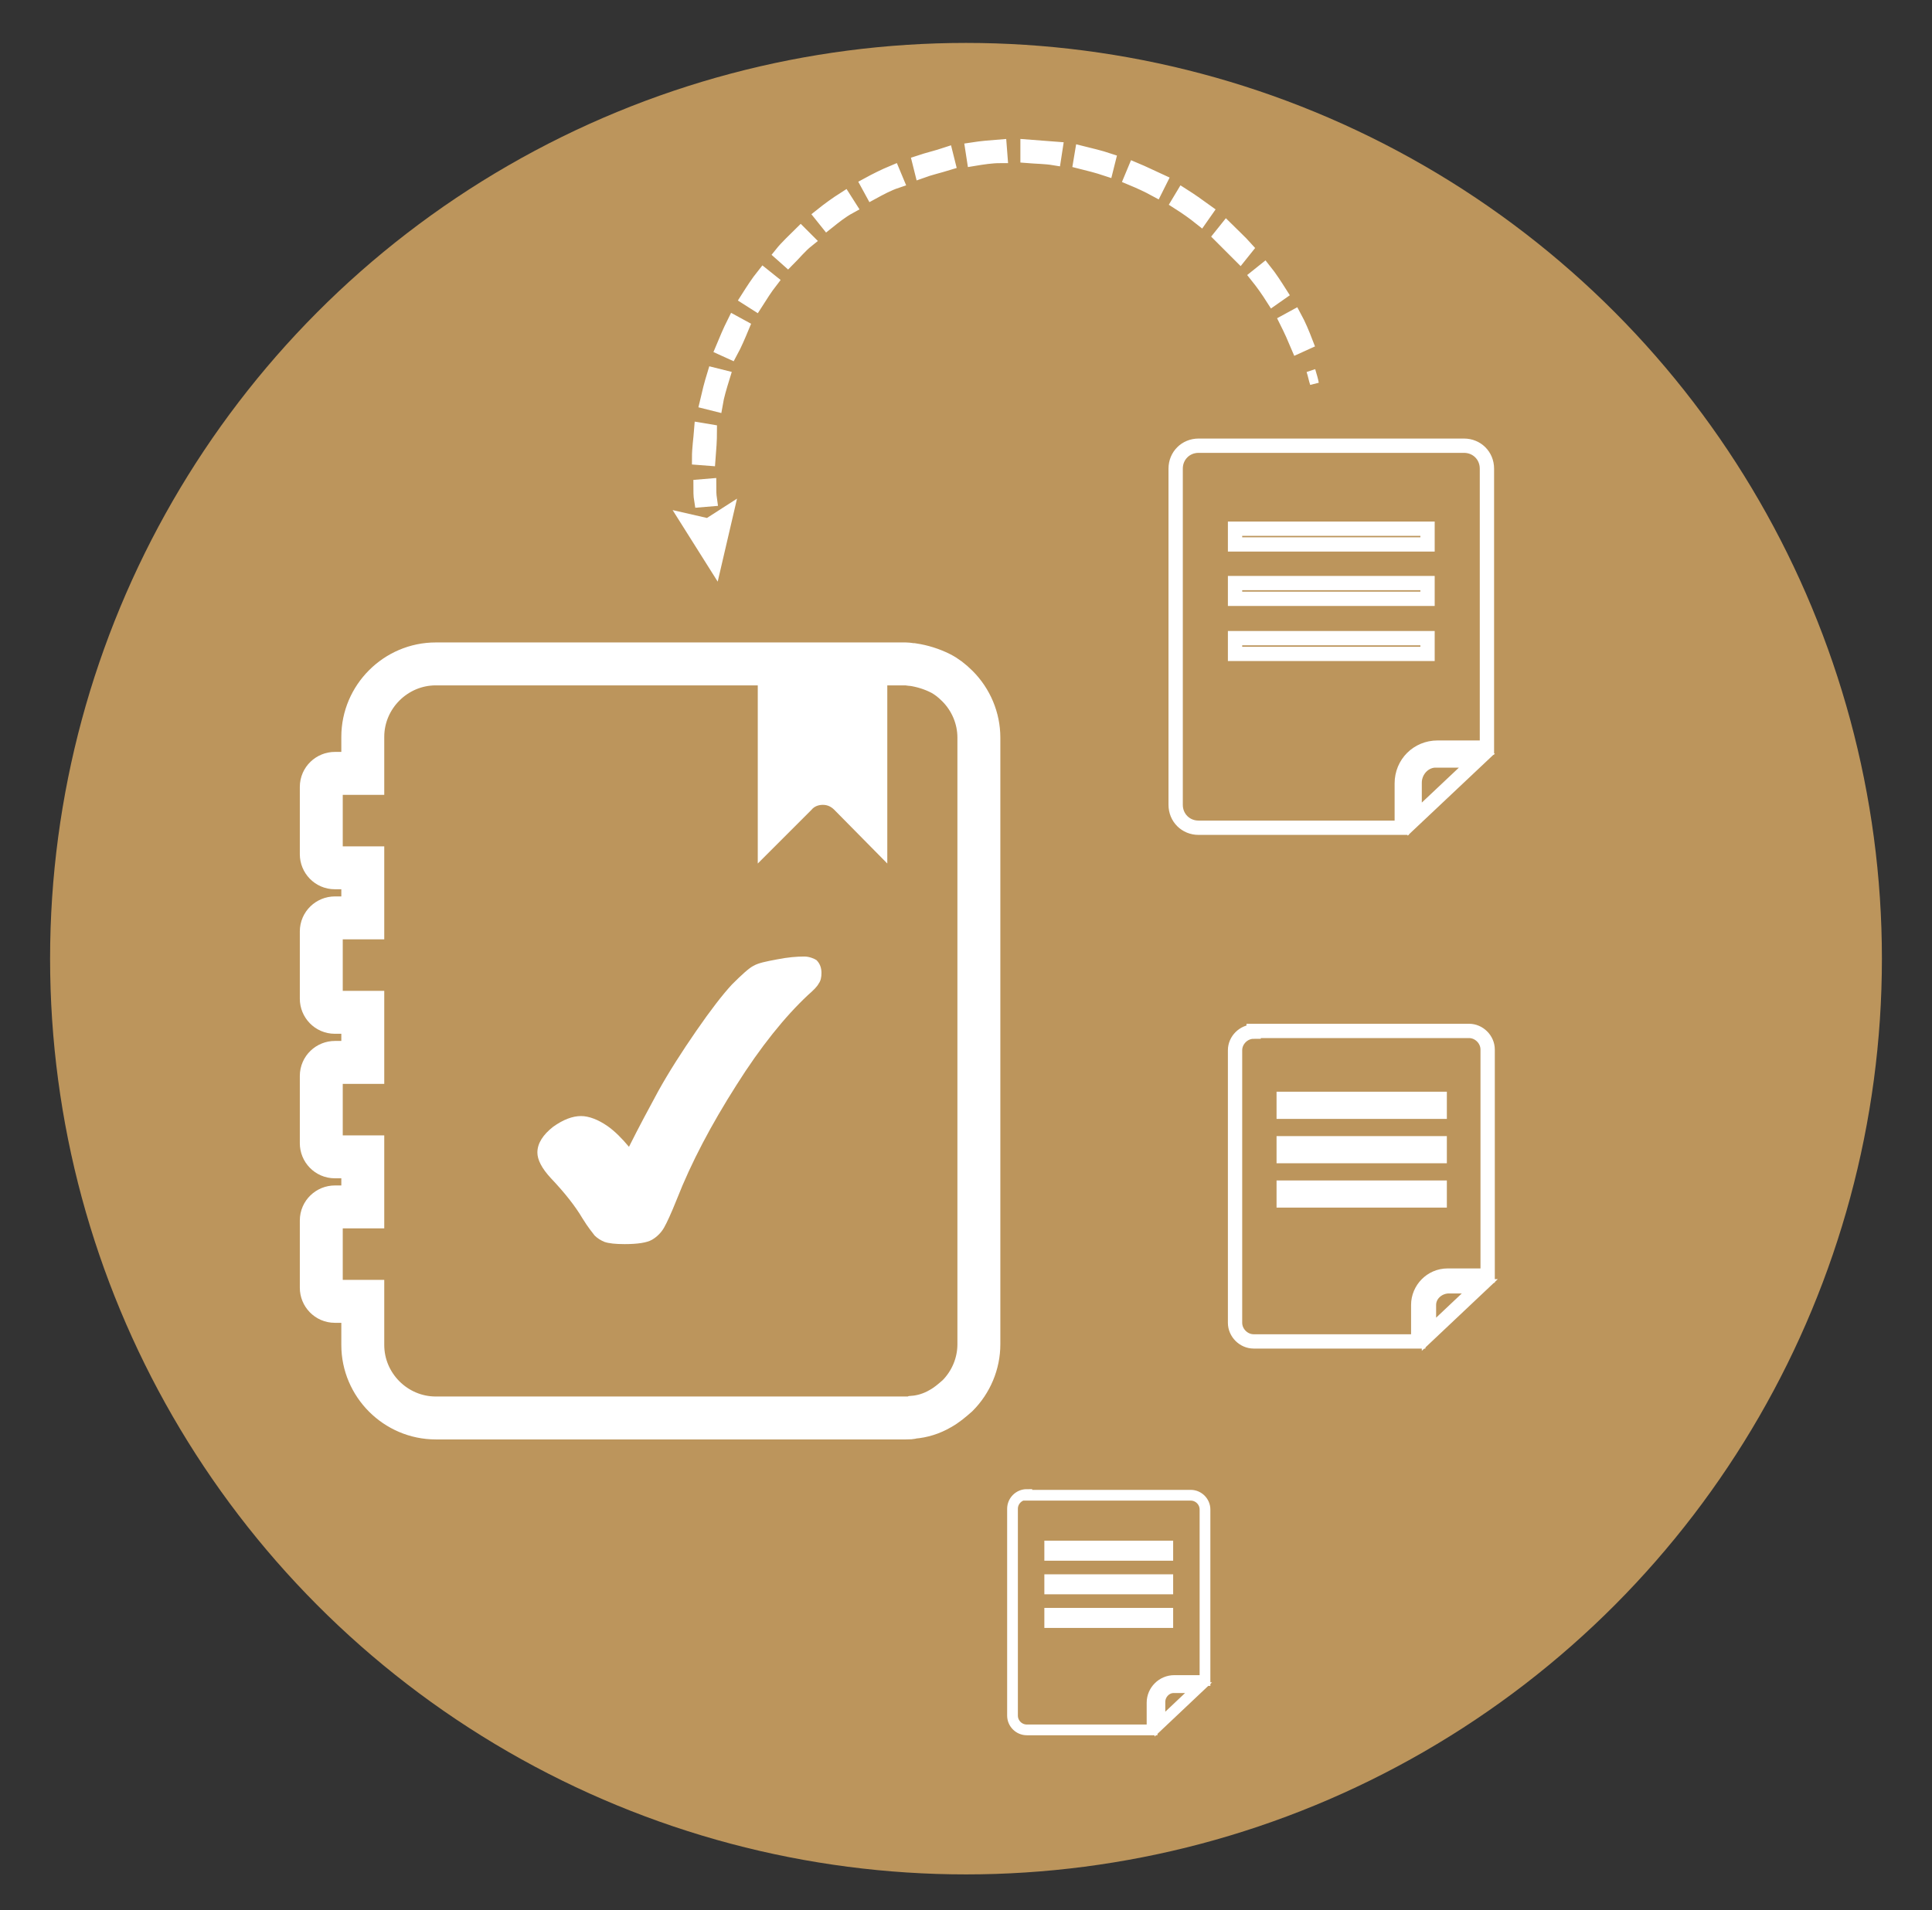 <?xml version="1.0" encoding="utf-8"?>
<!-- Generator: Adobe Illustrator 25.4.1, SVG Export Plug-In . SVG Version: 6.00 Build 0)  -->
<svg version="1.1" id="Capa_1" xmlns="http://www.w3.org/2000/svg" xmlns:xlink="http://www.w3.org/1999/xlink" x="0px" y="0px"
	 viewBox="0 0 270 267" style="enable-background:new 0 0 270 267;" xml:space="preserve">
<rect x="0" y="0" width="270" height="267" fill="#333333" stroke="none"/>
<style type="text/css">
	.st0{fill:#BC955C;}
	.st1{fill:none;stroke:#FFFFFF;stroke-width:3;stroke-miterlimit:10;}
	.st2{fill:#FFFFFF;}
	.st3{fill:none;stroke:#FFFFFF;stroke-width:1.5;stroke-miterlimit:10;}
	.st4{clip-path:url(#SVGID_00000014613475222409100240000001925738610919760040_);}
	.st5{clip-path:url(#SVGID_00000008850854644134763660000000106033315342747287_);fill:#9F2241;}
	.st6{clip-path:url(#SVGID_00000061438887140432391030000012772103012555476414_);fill:#9F2241;}
	.st7{clip-path:url(#SVGID_00000155866975818394136390000008034161968941852086_);}
	.st8{clip-path:url(#SVGID_00000118386486391497027590000000973329603372854165_);fill:#9F2241;}
	.st9{clip-path:url(#SVGID_00000082359441096732961460000011768390134796428183_);fill:#9F2241;}
	.st10{clip-path:url(#SVGID_00000146489487341163990090000003382244727521542834_);fill:#9F2241;}
	.st11{clip-path:url(#SVGID_00000131336167019632699230000003779763746780881082_);fill:#9F2241;}
	.st12{clip-path:url(#SVGID_00000068640890779591718460000015097128632569625738_);fill:#9F2241;}
	.st13{clip-path:url(#SVGID_00000114043296657387429500000009833556608811837115_);}
	.st14{clip-path:url(#SVGID_00000183244932607717118270000003106569522548817824_);fill:#9F2241;}
	.st15{clip-path:url(#SVGID_00000085938336711928251910000005791043261723564217_);fill:#9F2241;}
	.st16{clip-path:url(#SVGID_00000162354101882337191080000007797492000192731577_);fill:#9F2241;}
	.st17{clip-path:url(#SVGID_00000033331986764258151920000014894102058451507340_);}
	.st18{clip-path:url(#SVGID_00000174566937135730243980000006319423428228496280_);fill:#9F2241;}
	.st19{clip-path:url(#SVGID_00000139256240602098822240000014294039523272088231_);fill:#9F2241;}
	.st20{clip-path:url(#SVGID_00000078019528997981894130000006696969386367430335_);}
	.st21{clip-path:url(#SVGID_00000042709428913898654890000012167229157373513134_);fill:#9F2241;}
	.st22{clip-path:url(#SVGID_00000131331920588850003180000016311920032845645445_);fill:#9F2241;}
	.st23{clip-path:url(#SVGID_00000140714094174000479210000016338821677087763600_);fill:#9F2241;}
	.st24{clip-path:url(#SVGID_00000160165256116118564090000009813896920730858415_);fill:#9F2241;}
	.st25{clip-path:url(#SVGID_00000109745289146238012710000011768385955961128861_);fill:#9F2241;}
	.st26{clip-path:url(#SVGID_00000056388808442004022730000001280083307803370642_);}
	.st27{clip-path:url(#SVGID_00000137097923603757888360000006550317693525396873_);fill:#9F2241;}
	.st28{clip-path:url(#SVGID_00000102512672654145073890000014305435650980212145_);fill:#9F2241;}
	.st29{clip-path:url(#SVGID_00000055695552966418461190000012785092374477181831_);fill:#9F2241;}
	.st30{clip-path:url(#SVGID_00000054956645883466421420000012771100277500674990_);}
	.st31{clip-path:url(#SVGID_00000065071163118530291810000015168620877234793357_);fill:#9F2241;}
	.st32{clip-path:url(#SVGID_00000148647454974473219540000009572809597041646014_);fill:#9F2241;}
	.st33{clip-path:url(#SVGID_00000051373592021767362000000016065459302340330675_);fill:#9F2241;}
	.st34{clip-path:url(#SVGID_00000124849520442928208780000004631536474097368245_);fill:#9F2241;}
	.st35{clip-path:url(#SVGID_00000087384318398835268260000017813639487308944269_);fill:#9F2241;}
	.st36{clip-path:url(#SVGID_00000129196460914494289540000017324885356824836753_);fill:#9F2241;}
	.st37{clip-path:url(#SVGID_00000041297758039111924570000012134729761922130101_);fill:#9F2241;}
	.st38{clip-path:url(#SVGID_00000012466349292857650280000008932226146834772924_);fill:#9F2241;}
	.st39{clip-path:url(#SVGID_00000072985518899563999150000005007784432215153322_);fill:#BC955C;}
	.st40{clip-path:url(#SVGID_00000178887120276639468710000009442255258493662377_);fill:#BC955C;}
	.st41{clip-path:url(#SVGID_00000054970002212664757890000009825277378419897784_);fill:#BC955C;}
	.st42{clip-path:url(#SVGID_00000180354140089363815630000007584644393092379013_);fill:#BC955C;}
	.st43{clip-path:url(#SVGID_00000044167744707509018300000002960435883096413849_);fill:#BC955C;}
	.st44{clip-path:url(#SVGID_00000060725331900945287700000017317704105300281516_);fill:#BC955C;}
	.st45{clip-path:url(#SVGID_00000129903206714371224830000017485116825277023900_);fill:#BC955C;}
	.st46{clip-path:url(#SVGID_00000142884060503012853970000006071313774395532163_);fill:#BC955C;}
	.st47{clip-path:url(#SVGID_00000029724997550100289250000004552713500847897733_);fill:#BC955C;}
	.st48{clip-path:url(#SVGID_00000176019525591622672840000012423838135284423572_);fill:#BC955C;}
	.st49{clip-path:url(#SVGID_00000124121031204355357500000006923317021975292292_);fill:#BC955C;}
	.st50{clip-path:url(#SVGID_00000093173925265291487930000001855017890310503056_);fill:#BC955C;}
	.st51{clip-path:url(#SVGID_00000119093133292164355350000007864266420908437672_);fill:#BC955C;}
	.st52{clip-path:url(#SVGID_00000097462997638248766430000001261226086036111770_);fill:#9F2241;}
	.st53{clip-path:url(#SVGID_00000085936747159409863570000000511519584307875516_);fill:#9F2241;}
	.st54{clip-path:url(#SVGID_00000173144774697202844140000016412517901634145721_);fill:#9F2241;}
	.st55{clip-path:url(#SVGID_00000040543912695769557690000007402991586023825064_);fill:#9F2241;}
	.st56{clip-path:url(#SVGID_00000142895566088575563890000004502958307763176834_);fill:#9F2241;}
	.st57{clip-path:url(#SVGID_00000127734682096618508420000000527379283959967921_);}
	.st58{clip-path:url(#SVGID_00000165229962303969709510000001352510023231476661_);fill:#9F2241;}
	.st59{clip-path:url(#SVGID_00000111168177793472552110000012273003735528126087_);fill:#9F2241;}
	.st60{clip-path:url(#SVGID_00000180326477767294443020000002616405919170380433_);}
	.st61{clip-path:url(#SVGID_00000127030524387147500510000004263037665117471401_);fill:#9F2241;}
	.st62{clip-path:url(#SVGID_00000048496555875656338290000001771149740636726432_);fill:#9F2241;}
	.st63{clip-path:url(#SVGID_00000006683225647611795660000016748317009429542561_);fill:#9F2241;}
	.st64{clip-path:url(#SVGID_00000155852423218504144510000008725264125373694651_);fill:#9F2241;}
	.st65{clip-path:url(#SVGID_00000108282869081107574490000000063700235622294144_);fill:#9F2241;}
	.st66{clip-path:url(#SVGID_00000041283954458314607560000005252095130807814822_);}
	.st67{clip-path:url(#SVGID_00000008868112857258502080000006465647672041631891_);fill:#9F2241;}
	.st68{clip-path:url(#SVGID_00000062151307291160424430000013493237170973798825_);fill:#9F2241;}
	.st69{clip-path:url(#SVGID_00000084495079905038789640000011540049868886184076_);}
	.st70{clip-path:url(#SVGID_00000112593468383415615490000016422421901731963541_);fill:#9F2241;}
	.st71{clip-path:url(#SVGID_00000165956284241844707100000001107471776283897491_);fill:#9F2241;}
	.st72{clip-path:url(#SVGID_00000129902726568581904490000013745007321099394448_);fill:#9F2241;}
	.st73{clip-path:url(#SVGID_00000024718812040412834850000011638302098767195807_);}
	.st74{clip-path:url(#SVGID_00000119818105518007380100000011459142770272177056_);fill:#9F2241;}
	.st75{clip-path:url(#SVGID_00000044169677820524381370000006058359328750786198_);fill:#9F2241;}
	.st76{clip-path:url(#SVGID_00000170252105910855722570000010399033461696467355_);fill:#9F2241;}
	.st77{clip-path:url(#SVGID_00000137817997426216374560000010673027719573617041_);fill:#9F2241;}
	.st78{clip-path:url(#SVGID_00000183933507622564514950000009548853717550813325_);fill:#9F2241;}
	.st79{clip-path:url(#SVGID_00000164495045837105397890000003431795681829853079_);fill:#9F2241;}
	.st80{clip-path:url(#SVGID_00000057108791816592842520000002627466255898985613_);fill:#9F2241;}
	.st81{clip-path:url(#SVGID_00000083088836677615293210000013627134846454014104_);}
	.st82{clip-path:url(#SVGID_00000183942713228364953960000011639278527615257733_);fill:#9F2241;}
	.st83{clip-path:url(#SVGID_00000003104337877946010940000003283344540668688774_);fill:#9F2241;}
	.st84{fill:none;}
	.st85{fill:#9F2241;}
	.st86{fill:none;stroke:#FFFFFF;stroke-width:5;stroke-miterlimit:10;}
	.st87{fill:none;stroke:#FFFFFF;stroke-width:2;stroke-miterlimit:10;}
	.st88{fill:#FFFFFF;stroke:#FFFFFF;stroke-width:2;stroke-miterlimit:10;}
	.st89{fill:none;stroke:#FFFFFF;stroke-width:6;stroke-miterlimit:10;}
</style>
<circle class="st0" cx="135" cy="134" r="128"/>
<g>
	<g>
		<g>
			<defs>
				<rect id="SVGID_1_" x="377.6" y="-50" width="210" height="56"/>
			</defs>
			<clipPath id="SVGID_00000052080984982529277040000001062313804188986272_">
				<use xlink:href="#SVGID_1_"  style="overflow:visible;"/>
			</clipPath>
			<g style="clip-path:url(#SVGID_00000052080984982529277040000001062313804188986272_);">
				<g>
					<defs>
						<rect id="SVGID_00000154415091938356234370000016119601680830845598_" x="-122.1" y="-206.2" width="1132.6" height="644.3"/>
					</defs>
					<clipPath id="SVGID_00000177473877753244815040000015750257357462674852_">
						<use xlink:href="#SVGID_00000154415091938356234370000016119601680830845598_"  style="overflow:visible;"/>
					</clipPath>
				</g>
			</g>
		</g>
		<g>
			<defs>
				<rect id="SVGID_00000039851113946180722310000006973291554019706532_" x="377.6" y="-50" width="210" height="56"/>
			</defs>
			<clipPath id="SVGID_00000068677334796908934480000005905540999305946511_">
				<use xlink:href="#SVGID_00000039851113946180722310000006973291554019706532_"  style="overflow:visible;"/>
			</clipPath>
			<g style="clip-path:url(#SVGID_00000068677334796908934480000005905540999305946511_);">
				<g>
					<defs>
						<rect id="SVGID_00000051369874469728639140000004102215869587272860_" x="-122.1" y="-206.2" width="1132.6" height="644.3"/>
					</defs>
					<clipPath id="SVGID_00000063617067395451520760000008544561238025418427_">
						<use xlink:href="#SVGID_00000051369874469728639140000004102215869587272860_"  style="overflow:visible;"/>
					</clipPath>
				</g>
				<g>
					<defs>
						<rect id="SVGID_00000151522173115831155210000017978324080624067735_" x="-122.1" y="-206.2" width="1132.6" height="644.3"/>
					</defs>
					<clipPath id="SVGID_00000176014127515024583000000008470274370669395631_">
						<use xlink:href="#SVGID_00000151522173115831155210000017978324080624067735_"  style="overflow:visible;"/>
					</clipPath>
				</g>
			</g>
		</g>
		<g>
			<defs>
				<rect id="SVGID_00000036967118703709785290000006700840273834613156_" x="377.6" y="-50" width="210" height="56"/>
			</defs>
			<clipPath id="SVGID_00000083769547032667775850000002082830718740030605_">
				<use xlink:href="#SVGID_00000036967118703709785290000006700840273834613156_"  style="overflow:visible;"/>
			</clipPath>
			<g style="clip-path:url(#SVGID_00000083769547032667775850000002082830718740030605_);">
				<g>
					<defs>
						<rect id="SVGID_00000085954109784902158510000013440269868790083511_" x="-122.1" y="-206.2" width="1132.6" height="644.3"/>
					</defs>
					<clipPath id="SVGID_00000116205178635390306880000008094846494979223426_">
						<use xlink:href="#SVGID_00000085954109784902158510000013440269868790083511_"  style="overflow:visible;"/>
					</clipPath>
				</g>
			</g>
		</g>
		<g>
			<defs>
				<rect id="SVGID_00000060011689104327070040000003004934638547545011_" x="377.6" y="-50" width="210" height="56"/>
			</defs>
			<clipPath id="SVGID_00000096740094796436447070000009033813807753046705_">
				<use xlink:href="#SVGID_00000060011689104327070040000003004934638547545011_"  style="overflow:visible;"/>
			</clipPath>
			<g style="clip-path:url(#SVGID_00000096740094796436447070000009033813807753046705_);">
				<g>
					<defs>
						<rect id="SVGID_00000145037060762467131090000004977676390867850939_" x="-122.1" y="-206.2" width="1132.6" height="644.3"/>
					</defs>
					<clipPath id="SVGID_00000139262790379383207840000004098100712371564673_">
						<use xlink:href="#SVGID_00000145037060762467131090000004977676390867850939_"  style="overflow:visible;"/>
					</clipPath>
				</g>
			</g>
		</g>
		<g>
			<defs>
				<rect id="SVGID_00000149375422028666329720000018044832052187367064_" x="377.6" y="-50" width="210" height="56"/>
			</defs>
			<clipPath id="SVGID_00000006692019030952917670000015741227425559816369_">
				<use xlink:href="#SVGID_00000149375422028666329720000018044832052187367064_"  style="overflow:visible;"/>
			</clipPath>
			<g style="clip-path:url(#SVGID_00000006692019030952917670000015741227425559816369_);">
				<g>
					<defs>
						<rect id="SVGID_00000058583537697387568610000016976895436467546003_" x="-122.1" y="-206.2" width="1132.6" height="644.3"/>
					</defs>
					<clipPath id="SVGID_00000077316432258731245420000011042539339617161389_">
						<use xlink:href="#SVGID_00000058583537697387568610000016976895436467546003_"  style="overflow:visible;"/>
					</clipPath>
				</g>
				<g>
					<defs>
						<rect id="SVGID_00000106121918110340914330000013209231142219285385_" x="-122.1" y="-206.2" width="1132.6" height="644.3"/>
					</defs>
					<clipPath id="SVGID_00000069387965800914450420000012074609753564900482_">
						<use xlink:href="#SVGID_00000106121918110340914330000013209231142219285385_"  style="overflow:visible;"/>
					</clipPath>
				</g>
				<g>
					<defs>
						<rect id="SVGID_00000045579792784484063930000013250107291292526984_" x="-122.1" y="-206.2" width="1132.6" height="644.3"/>
					</defs>
					<clipPath id="SVGID_00000170964084979755639470000005501525585711878019_">
						<use xlink:href="#SVGID_00000045579792784484063930000013250107291292526984_"  style="overflow:visible;"/>
					</clipPath>
				</g>
			</g>
		</g>
		<g>
			<defs>
				<rect id="SVGID_00000105389869285729899880000006817956746235546035_" x="377.6" y="-50" width="210" height="56"/>
			</defs>
			<clipPath id="SVGID_00000145033015869517210640000012065453758651184281_">
				<use xlink:href="#SVGID_00000105389869285729899880000006817956746235546035_"  style="overflow:visible;"/>
			</clipPath>
			<g style="clip-path:url(#SVGID_00000145033015869517210640000012065453758651184281_);">
				<g>
					<defs>
						<rect id="SVGID_00000026135308760935665110000004551174660231271597_" x="-122.1" y="-206.2" width="1132.6" height="644.3"/>
					</defs>
					<clipPath id="SVGID_00000104667678184753591430000005055780951172812953_">
						<use xlink:href="#SVGID_00000026135308760935665110000004551174660231271597_"  style="overflow:visible;"/>
					</clipPath>
				</g>
			</g>
		</g>
		<g>
			<defs>
				<rect id="SVGID_00000049944849049270253720000015538881676788704703_" x="377.6" y="-50" width="210" height="56"/>
			</defs>
			<clipPath id="SVGID_00000095317851573637108550000003103653700560884638_">
				<use xlink:href="#SVGID_00000049944849049270253720000015538881676788704703_"  style="overflow:visible;"/>
			</clipPath>
			<g style="clip-path:url(#SVGID_00000095317851573637108550000003103653700560884638_);">
				<g>
					<defs>
						<rect id="SVGID_00000040575275754423189130000003411172623466331014_" x="-122.1" y="-206.2" width="1132.6" height="644.3"/>
					</defs>
					<clipPath id="SVGID_00000061446009492171472390000000313966776887480992_">
						<use xlink:href="#SVGID_00000040575275754423189130000003411172623466331014_"  style="overflow:visible;"/>
					</clipPath>
				</g>
				<g>
					<defs>
						<rect id="SVGID_00000145019934280284970250000000835203539949358722_" x="-122.1" y="-206.2" width="1132.6" height="644.3"/>
					</defs>
					<clipPath id="SVGID_00000035488843493316922570000011843345073585861047_">
						<use xlink:href="#SVGID_00000145019934280284970250000000835203539949358722_"  style="overflow:visible;"/>
					</clipPath>
				</g>
				<g>
					<defs>
						<rect id="SVGID_00000181072999336889043700000014170635648657410479_" x="-122.1" y="-206.2" width="1132.6" height="644.3"/>
					</defs>
					<clipPath id="SVGID_00000132065910405660214200000012349947038341009539_">
						<use xlink:href="#SVGID_00000181072999336889043700000014170635648657410479_"  style="overflow:visible;"/>
					</clipPath>
				</g>
				<g>
					<defs>
						<rect id="SVGID_00000062153397256989253860000007013154124426159537_" x="-122.1" y="-206.2" width="1132.6" height="644.3"/>
					</defs>
					<clipPath id="SVGID_00000044879198380355806240000017323976295405570716_">
						<use xlink:href="#SVGID_00000062153397256989253860000007013154124426159537_"  style="overflow:visible;"/>
					</clipPath>
				</g>
				<g>
					<defs>
						<rect id="SVGID_00000012470594959848174200000017706442643900745100_" x="-122.1" y="-206.2" width="1132.6" height="644.3"/>
					</defs>
					<clipPath id="SVGID_00000049217261773986036880000003374511102528679857_">
						<use xlink:href="#SVGID_00000012470594959848174200000017706442643900745100_"  style="overflow:visible;"/>
					</clipPath>
				</g>
				<g>
					<defs>
						<rect id="SVGID_00000085234116923779330290000014879123627098817719_" x="-122.1" y="-206.2" width="1132.6" height="644.3"/>
					</defs>
					<clipPath id="SVGID_00000097463062585988759160000013965133830990269851_">
						<use xlink:href="#SVGID_00000085234116923779330290000014879123627098817719_"  style="overflow:visible;"/>
					</clipPath>
				</g>
				<g>
					<defs>
						<rect id="SVGID_00000002349855079852896880000014388480959920902063_" x="-122.1" y="-206.2" width="1132.6" height="644.3"/>
					</defs>
					<clipPath id="SVGID_00000064356230704668968210000005731701744614649251_">
						<use xlink:href="#SVGID_00000002349855079852896880000014388480959920902063_"  style="overflow:visible;"/>
					</clipPath>
				</g>
				<g>
					<defs>
						<rect id="SVGID_00000177472977310843085820000000852551187142513827_" x="-122.1" y="-206.2" width="1132.6" height="644.3"/>
					</defs>
					<clipPath id="SVGID_00000012438690459239528390000000561601255668820879_">
						<use xlink:href="#SVGID_00000177472977310843085820000000852551187142513827_"  style="overflow:visible;"/>
					</clipPath>
				</g>
				<g>
					<defs>
						<rect id="SVGID_00000179646317835246745470000002653392349261354922_" x="-122.1" y="-206.2" width="1132.6" height="644.3"/>
					</defs>
					<clipPath id="SVGID_00000126305841002722243370000001117997042015741884_">
						<use xlink:href="#SVGID_00000179646317835246745470000002653392349261354922_"  style="overflow:visible;"/>
					</clipPath>
				</g>
				<g>
					<defs>
						<rect id="SVGID_00000090261142207877510770000008716297521004365958_" x="-122.1" y="-206.2" width="1132.6" height="644.3"/>
					</defs>
					<clipPath id="SVGID_00000034788983147667638210000002744009931844545667_">
						<use xlink:href="#SVGID_00000090261142207877510770000008716297521004365958_"  style="overflow:visible;"/>
					</clipPath>
				</g>
				<g>
					<defs>
						<rect id="SVGID_00000036241683879888168500000003457458185609593766_" x="-122.1" y="-206.2" width="1132.6" height="644.3"/>
					</defs>
					<clipPath id="SVGID_00000155123861207531148580000000901419981982625693_">
						<use xlink:href="#SVGID_00000036241683879888168500000003457458185609593766_"  style="overflow:visible;"/>
					</clipPath>
				</g>
				<g>
					<defs>
						<rect id="SVGID_00000155142326899869895110000014101615451025876657_" x="-122.1" y="-206.2" width="1132.6" height="644.3"/>
					</defs>
					<clipPath id="SVGID_00000066506236861999985680000012327779305057804704_">
						<use xlink:href="#SVGID_00000155142326899869895110000014101615451025876657_"  style="overflow:visible;"/>
					</clipPath>
				</g>
				<g>
					<defs>
						<rect id="SVGID_00000117643642306667428310000000476177994659147929_" x="-122.1" y="-206.2" width="1132.6" height="644.3"/>
					</defs>
					<clipPath id="SVGID_00000146491050245322749100000007754408006518324159_">
						<use xlink:href="#SVGID_00000117643642306667428310000000476177994659147929_"  style="overflow:visible;"/>
					</clipPath>
				</g>
				<g>
					<defs>
						<rect id="SVGID_00000165935371452325328350000004616620146977321880_" x="-122.1" y="-206.2" width="1132.6" height="644.3"/>
					</defs>
					<clipPath id="SVGID_00000023244079466218644770000015587763241869049238_">
						<use xlink:href="#SVGID_00000165935371452325328350000004616620146977321880_"  style="overflow:visible;"/>
					</clipPath>
				</g>
				<g>
					<defs>
						<rect id="SVGID_00000145026648880432173240000007957626912647313056_" x="-122.1" y="-206.2" width="1132.6" height="644.3"/>
					</defs>
					<clipPath id="SVGID_00000183239417781188962750000003372085596442883462_">
						<use xlink:href="#SVGID_00000145026648880432173240000007957626912647313056_"  style="overflow:visible;"/>
					</clipPath>
				</g>
				<g>
					<defs>
						<rect id="SVGID_00000096049126931649315570000015133133800568677791_" x="-122.1" y="-206.2" width="1132.6" height="644.3"/>
					</defs>
					<clipPath id="SVGID_00000070081047986599411390000003639772593325120419_">
						<use xlink:href="#SVGID_00000096049126931649315570000015133133800568677791_"  style="overflow:visible;"/>
					</clipPath>
				</g>
				<g>
					<defs>
						<rect id="SVGID_00000036936358962507854620000009994896885073405828_" x="-122.1" y="-206.2" width="1132.6" height="644.3"/>
					</defs>
					<clipPath id="SVGID_00000165209818992596287150000001580074233455032724_">
						<use xlink:href="#SVGID_00000036936358962507854620000009994896885073405828_"  style="overflow:visible;"/>
					</clipPath>
				</g>
				<g>
					<defs>
						<rect id="SVGID_00000164486680852865009680000003839778144615872159_" x="-122.1" y="-206.2" width="1132.6" height="644.3"/>
					</defs>
					<clipPath id="SVGID_00000040538688676040860800000010224256947368755881_">
						<use xlink:href="#SVGID_00000164486680852865009680000003839778144615872159_"  style="overflow:visible;"/>
					</clipPath>
				</g>
				<g>
					<defs>
						<rect id="SVGID_00000127729082236809419940000002396490928417278603_" x="-122.1" y="-206.2" width="1132.6" height="644.3"/>
					</defs>
					<clipPath id="SVGID_00000007427419667270858510000009916549962664113560_">
						<use xlink:href="#SVGID_00000127729082236809419940000002396490928417278603_"  style="overflow:visible;"/>
					</clipPath>
				</g>
				<g>
					<defs>
						<rect id="SVGID_00000083805601482882041060000014279942005824448411_" x="-122.1" y="-206.2" width="1132.6" height="644.3"/>
					</defs>
					<clipPath id="SVGID_00000024697656756187771850000004383304103991040413_">
						<use xlink:href="#SVGID_00000083805601482882041060000014279942005824448411_"  style="overflow:visible;"/>
					</clipPath>
				</g>
				<g>
					<defs>
						<rect id="SVGID_00000036956775892468848850000006767170194714722965_" x="-122.1" y="-206.2" width="1132.6" height="644.3"/>
					</defs>
					<clipPath id="SVGID_00000034080168950762686920000012434686931482606261_">
						<use xlink:href="#SVGID_00000036956775892468848850000006767170194714722965_"  style="overflow:visible;"/>
					</clipPath>
				</g>
				<g>
					<defs>
						<rect id="SVGID_00000049196315279224897790000008068822223804639400_" x="-122.1" y="-206.2" width="1132.6" height="644.3"/>
					</defs>
					<clipPath id="SVGID_00000125589344569310689590000015041561430873995933_">
						<use xlink:href="#SVGID_00000049196315279224897790000008068822223804639400_"  style="overflow:visible;"/>
					</clipPath>
				</g>
				<g>
					<defs>
						<rect id="SVGID_00000031903218938220495410000005509741666673957288_" x="-122.1" y="-206.2" width="1132.6" height="644.3"/>
					</defs>
					<clipPath id="SVGID_00000088102790327654748570000012325194211827952041_">
						<use xlink:href="#SVGID_00000031903218938220495410000005509741666673957288_"  style="overflow:visible;"/>
					</clipPath>
				</g>
				<g>
					<defs>
						<rect id="SVGID_00000112600527866629784990000016581845013608076937_" x="-122.1" y="-206.2" width="1132.6" height="644.3"/>
					</defs>
					<clipPath id="SVGID_00000101806486881880861270000011479091213028401342_">
						<use xlink:href="#SVGID_00000112600527866629784990000016581845013608076937_"  style="overflow:visible;"/>
					</clipPath>
				</g>
			</g>
		</g>
		<g>
			<defs>
				<rect id="SVGID_00000005986638485284514210000000967030381798085779_" x="377.6" y="-50" width="210" height="56"/>
			</defs>
			<clipPath id="SVGID_00000037687262797121536730000013797192366877234309_">
				<use xlink:href="#SVGID_00000005986638485284514210000000967030381798085779_"  style="overflow:visible;"/>
			</clipPath>
			<g style="clip-path:url(#SVGID_00000037687262797121536730000013797192366877234309_);">
				<g>
					<defs>
						<rect id="SVGID_00000102546825800205017510000015305029250430971038_" x="-122.1" y="-206.2" width="1132.6" height="644.3"/>
					</defs>
					<clipPath id="SVGID_00000146493828772607715250000007343117553656656548_">
						<use xlink:href="#SVGID_00000102546825800205017510000015305029250430971038_"  style="overflow:visible;"/>
					</clipPath>
				</g>
			</g>
		</g>
		<g>
			<defs>
				<rect id="SVGID_00000023964930863173213110000010482955974256124085_" x="377.6" y="-50" width="210" height="56"/>
			</defs>
			<clipPath id="SVGID_00000126294873668595679470000016767907322266714023_">
				<use xlink:href="#SVGID_00000023964930863173213110000010482955974256124085_"  style="overflow:visible;"/>
			</clipPath>
			<g style="clip-path:url(#SVGID_00000126294873668595679470000016767907322266714023_);">
				<g>
					<defs>
						<rect id="SVGID_00000138545832719250583220000010017531171177257606_" x="-122.1" y="-206.2" width="1132.6" height="644.3"/>
					</defs>
					<clipPath id="SVGID_00000050647509054961743510000003051252967531843768_">
						<use xlink:href="#SVGID_00000138545832719250583220000010017531171177257606_"  style="overflow:visible;"/>
					</clipPath>
				</g>
				<g>
					<defs>
						<rect id="SVGID_00000160174169490641931360000002743252821502737310_" x="-122.1" y="-206.2" width="1132.6" height="644.3"/>
					</defs>
					<clipPath id="SVGID_00000048466243579559450530000017550989538123616935_">
						<use xlink:href="#SVGID_00000160174169490641931360000002743252821502737310_"  style="overflow:visible;"/>
					</clipPath>
				</g>
			</g>
		</g>
		<g>
			<defs>
				<rect id="SVGID_00000052100482300901668100000003807842373643829633_" x="377.6" y="-50" width="210" height="56"/>
			</defs>
			<clipPath id="SVGID_00000121990701162168750560000007074810513109418123_">
				<use xlink:href="#SVGID_00000052100482300901668100000003807842373643829633_"  style="overflow:visible;"/>
			</clipPath>
			<g style="clip-path:url(#SVGID_00000121990701162168750560000007074810513109418123_);">
				<g>
					<defs>
						<rect id="SVGID_00000126302938984722363960000000860865849923997103_" x="-122.1" y="-206.2" width="1132.6" height="644.3"/>
					</defs>
					<clipPath id="SVGID_00000108279773163471131600000004341385612313134987_">
						<use xlink:href="#SVGID_00000126302938984722363960000000860865849923997103_"  style="overflow:visible;"/>
					</clipPath>
				</g>
			</g>
		</g>
		<g>
			<defs>
				<rect id="SVGID_00000005235610281522583990000001623728430464340669_" x="377.6" y="-50" width="210" height="56"/>
			</defs>
			<clipPath id="SVGID_00000075874779447802430640000008227693537456040624_">
				<use xlink:href="#SVGID_00000005235610281522583990000001623728430464340669_"  style="overflow:visible;"/>
			</clipPath>
			<g style="clip-path:url(#SVGID_00000075874779447802430640000008227693537456040624_);">
				<g>
					<defs>
						<rect id="SVGID_00000028324345997609387500000002931823678865204871_" x="-122.1" y="-206.2" width="1132.6" height="644.3"/>
					</defs>
					<clipPath id="SVGID_00000023264347492352414610000007310482296523722671_">
						<use xlink:href="#SVGID_00000028324345997609387500000002931823678865204871_"  style="overflow:visible;"/>
					</clipPath>
				</g>
				<g>
					<defs>
						<rect id="SVGID_00000005959323100198148980000007241635161602206624_" x="-122.1" y="-206.2" width="1132.6" height="644.3"/>
					</defs>
					<clipPath id="SVGID_00000057838850179600932980000015795004026088852641_">
						<use xlink:href="#SVGID_00000005959323100198148980000007241635161602206624_"  style="overflow:visible;"/>
					</clipPath>
				</g>
			</g>
		</g>
		<g>
			<defs>
				<rect id="SVGID_00000159446887981671565750000011915055130214910371_" x="377.6" y="-50" width="210" height="56"/>
			</defs>
			<clipPath id="SVGID_00000021797706172318926380000000547640806122155699_">
				<use xlink:href="#SVGID_00000159446887981671565750000011915055130214910371_"  style="overflow:visible;"/>
			</clipPath>
			<g style="clip-path:url(#SVGID_00000021797706172318926380000000547640806122155699_);">
				<g>
					<defs>
						<rect id="SVGID_00000164496878980606283140000015389155361829184646_" x="-122.1" y="-206.2" width="1132.6" height="644.3"/>
					</defs>
					<clipPath id="SVGID_00000071544901564854242790000017493346532450167464_">
						<use xlink:href="#SVGID_00000164496878980606283140000015389155361829184646_"  style="overflow:visible;"/>
					</clipPath>
				</g>
				<g>
					<defs>
						<rect id="SVGID_00000075153278361936307570000013399157816177392308_" x="-122.1" y="-206.2" width="1132.6" height="644.3"/>
					</defs>
					<clipPath id="SVGID_00000114075793221765797200000010989429797824816046_">
						<use xlink:href="#SVGID_00000075153278361936307570000013399157816177392308_"  style="overflow:visible;"/>
					</clipPath>
				</g>
			</g>
		</g>
		<g>
			<defs>
				<rect id="SVGID_00000067228110753365136930000005866090768910985390_" x="377.6" y="-50" width="210" height="56"/>
			</defs>
			<clipPath id="SVGID_00000181769943886729743790000013390833286586235068_">
				<use xlink:href="#SVGID_00000067228110753365136930000005866090768910985390_"  style="overflow:visible;"/>
			</clipPath>
			<g style="clip-path:url(#SVGID_00000181769943886729743790000013390833286586235068_);">
				<g>
					<defs>
						<rect id="SVGID_00000131326991220106877840000004354526941299294365_" x="-122.1" y="-206.2" width="1132.6" height="644.3"/>
					</defs>
					<clipPath id="SVGID_00000016039247878434716970000016867712122498570115_">
						<use xlink:href="#SVGID_00000131326991220106877840000004354526941299294365_"  style="overflow:visible;"/>
					</clipPath>
				</g>
				<g>
					<defs>
						<rect id="SVGID_00000092432255997270680240000017345720137045646509_" x="-122.1" y="-206.2" width="1132.6" height="644.3"/>
					</defs>
					<clipPath id="SVGID_00000170984775871664646040000017287602592634203551_">
						<use xlink:href="#SVGID_00000092432255997270680240000017345720137045646509_"  style="overflow:visible;"/>
					</clipPath>
				</g>
			</g>
		</g>
	</g>
</g>
<g>
	<g>
		<g>
			<g>
				<path class="st88" d="M99.2,69.8L98,69.9c-0.1-0.6-0.1-1.3-0.1-1.9l1.2-0.1C99.1,68.6,99.1,69.1,99.2,69.8z"/>
			</g>
		</g>
		<g>
			<g>
				<path class="st88" d="M181.4,48.4c-0.5-1.2-1-2.3-1.6-3.5l1.1-0.6c0.6,1.1,1.1,2.3,1.6,3.6L181.4,48.4z M99,64.1L97.7,64
					c0-1.3,0.2-2.6,0.3-3.9l1.2,0.2C99.2,61.6,99.1,62.8,99,64.1z M177.9,41.7c-0.7-1.1-1.4-2.1-2.2-3.1l1-0.8
					c0.8,1,1.5,2.1,2.2,3.2L177.9,41.7z M100,56.5l-1.2-0.3c0.3-1.3,0.6-2.5,1-3.8l1.2,0.3C100.6,54,100.2,55.3,100,56.5z
					 M173.3,35.7c-0.9-0.9-1.8-1.8-2.7-2.7l0.8-1c0.9,0.9,1.9,1.8,2.7,2.7L173.3,35.7z M102.1,49.2l-1.1-0.5c0.5-1.2,1-2.4,1.6-3.6
					l1.1,0.6C103.2,46.9,102.7,48.1,102.1,49.2z M167.8,30.5c-1-0.8-2-1.5-3.1-2.2l0.6-1c1.1,0.7,2.1,1.4,3.2,2.2L167.8,30.5z
					 M105.6,42.4l-1.1-0.7c0.7-1.1,1.4-2.2,2.2-3.2l1,0.8C107,40.2,106.3,41.3,105.6,42.4z M161.5,26.5c-1.1-0.6-2.2-1.1-3.4-1.6
					l0.5-1.2c1.2,0.5,2.4,1.1,3.5,1.6L161.5,26.5z M110.1,36.3l-0.9-0.8c0.8-1,1.8-1.9,2.7-2.8l0.9,0.9
					C111.8,34.4,111,35.4,110.1,36.3z M154.6,23.6c-1.2-0.4-2.4-0.7-3.6-1l0.2-1.2c1.2,0.3,2.5,0.6,3.7,1L154.6,23.6z M115.6,31.1
					l-0.8-1c1-0.8,2.1-1.6,3.2-2.3l0.7,1.1C117.6,29.5,116.6,30.3,115.6,31.1z M147.3,22.1c-1.2-0.2-2.5-0.2-3.7-0.3l0-1.3
					c1.3,0.1,2.6,0.2,3.9,0.3L147.3,22.1z M121.9,26.9l-0.6-1.1c1.1-0.6,2.3-1.2,3.5-1.7l0.5,1.2C124.1,25.7,123,26.3,121.9,26.9z
					 M139.8,21.8c-1.2,0-2.5,0.2-3.7,0.4l-0.2-1.3c1.3-0.2,2.5-0.3,3.8-0.4L139.8,21.8z M128.8,23.9l-0.3-1.2
					c1.2-0.4,2.5-0.7,3.7-1.1l0.3,1.2C131.2,23.2,129.9,23.5,128.8,23.9z"/>
			</g>
		</g>
		<g>
			<g>
				<path class="st2" d="M184.3,53.5l-1.2,0.3c-0.2-0.6-0.3-1.2-0.5-1.8l1.2-0.4C184,52.3,184.2,52.9,184.3,53.5z"/>
			</g>
		</g>
		<g>
			<g>
				<g>
					<polygon class="st2" points="103,69.7 98.8,72.4 94,71.3 100.3,81.3 					"/>
				</g>
			</g>
		</g>
	</g>
	<g>
		<path class="st3" d="M143.5,208.9c-1.1,0-2,0.9-2,2v28.9c0,1.1,0.9,2,2,2H161v-3.8c0-1.7,1.4-3.1,3.1-3.1h4.3v-23.9
			c0-1.1-0.9-2-2-2H143.5z M163.2,226.8h-16.5v-1.3h16.5V226.8z M163.2,222.1h-16.5v-1.3h16.5V222.1z M163.2,217.4h-16.5v-1.3h16.5
			V217.4z"/>
		<path class="st3" d="M162.1,237.9v3.1l5.4-5.1H164C163,235.9,162.1,236.8,162.1,237.9z"/>
	</g>
	<g>
		<path class="st87" d="M167.5,62.3c-1.8,0-3.2,1.4-3.2,3.2v47c0,1.8,1.4,3.2,3.2,3.2h28.4v-6.2c0-2.8,2.2-5,5-5h6.9v-39
			c0-1.8-1.4-3.2-3.2-3.2H167.5z M199.5,91.4h-26.9v-2.2h26.9V91.4z M199.5,83.7h-26.9v-2.2h26.9V83.7z M199.5,76.1h-26.9v-2.2h26.9
			V76.1z"/>
		<path class="st87" d="M197.7,109.4v5.1l8.7-8.2h-5.6C199.1,106.2,197.7,107.7,197.7,109.4z"/>
	</g>
	<g>
		<path class="st87" d="M175.2,144.2c-1.4,0-2.6,1.2-2.6,2.6v38.1c0,1.4,1.2,2.6,2.6,2.6h23v-5.1c0-2.2,1.8-4.1,4.1-4.1h5.6v-31.6
			c0-1.4-1.2-2.6-2.6-2.6H175.2z M201.2,167.8h-21.8v-1.8h21.8V167.8z M201.2,161.6h-21.8v-1.8h21.8V161.6z M201.2,155.4h-21.8v-1.8
			h21.8V155.4z"/>
		<path class="st87" d="M199.7,182.4v4.1l7.1-6.7h-4.5C200.9,179.9,199.7,181,199.7,182.4z"/>
	</g>
	<g>
		<path class="st89" d="M131.4,94.1c-1.2-0.6-2.5-1-3.8-1.2c-0.3,0-0.7-0.1-1-0.1h-1h-18.8H60.9c-5.6,0-10.2,4.6-10.2,10.2v5.1h-3.9
			c-1,0-1.9,0.8-1.9,1.9v9.4c0,1,0.8,1.9,1.9,1.9h3.9v7h-3.9c-1,0-1.9,0.8-1.9,1.9v9.4c0,1,0.8,1.9,1.9,1.9h3.9v7h-3.9
			c-1,0-1.9,0.8-1.9,1.9v9.4c0,1,0.8,1.9,1.9,1.9h3.9v7h-3.9c-1,0-1.9,0.8-1.9,1.9v9.4c0,1,0.8,1.9,1.9,1.9h3.9v6.1
			c0,5.6,4.6,10.2,10.2,10.2h65.7c0.4,0,0.7,0,1-0.1c1.3-0.1,2.6-0.5,3.8-1.2c0.9-0.5,1.6-1.1,2.4-1.8c1.9-1.9,3-4.5,3-7.2v-84.8
			c0-2.7-1.1-5.3-3-7.2C133,95.1,132.2,94.5,131.4,94.1z"/>
		<path class="st2" d="M116.6,113.2c-0.4-0.4-0.9-0.7-1.6-0.7c-0.6,0-1.2,0.2-1.6,0.7l-7.5,7.5l0-25.4H124l0,25.4L116.6,113.2z"/>
		<g>
			<path class="st2" d="M112.4,133.7c-1,0-2.3,0.1-3.8,0.4c-1.6,0.3-2.6,0.5-3.3,0.9c-0.6,0.3-1.6,1.2-3,2.6c-1.3,1.4-3,3.6-5,6.5
				c-2,2.9-3.8,5.7-5.3,8.4c-1.3,2.4-2.7,5-4.1,7.8c-1-1.2-2-2.2-3-2.9c-1.3-0.9-2.6-1.4-3.7-1.4c-1.2,0-2.5,0.5-3.9,1.5
				c-1.4,1.1-2.2,2.3-2.2,3.6c0,1,0.6,2.2,1.9,3.6c1.9,2,3.4,3.9,4.4,5.6c0.8,1.3,1.4,2,1.7,2.4c0.4,0.4,0.9,0.7,1.4,0.9
				c0.6,0.2,1.5,0.3,2.8,0.3c1.8,0,3.1-0.2,3.8-0.6c0.7-0.4,1.3-1,1.7-1.7c0.4-0.7,1-2,1.8-4c2-5.1,4.8-10.4,8.3-15.9
				c3.4-5.4,6.8-9.6,10-12.6c0.8-0.7,1.3-1.2,1.5-1.6c0.3-0.4,0.4-0.9,0.4-1.5c0-0.7-0.2-1.3-0.7-1.8
				C113.8,134,113.1,133.7,112.4,133.7z"/>
		</g>
	</g>
</g>
</svg>
